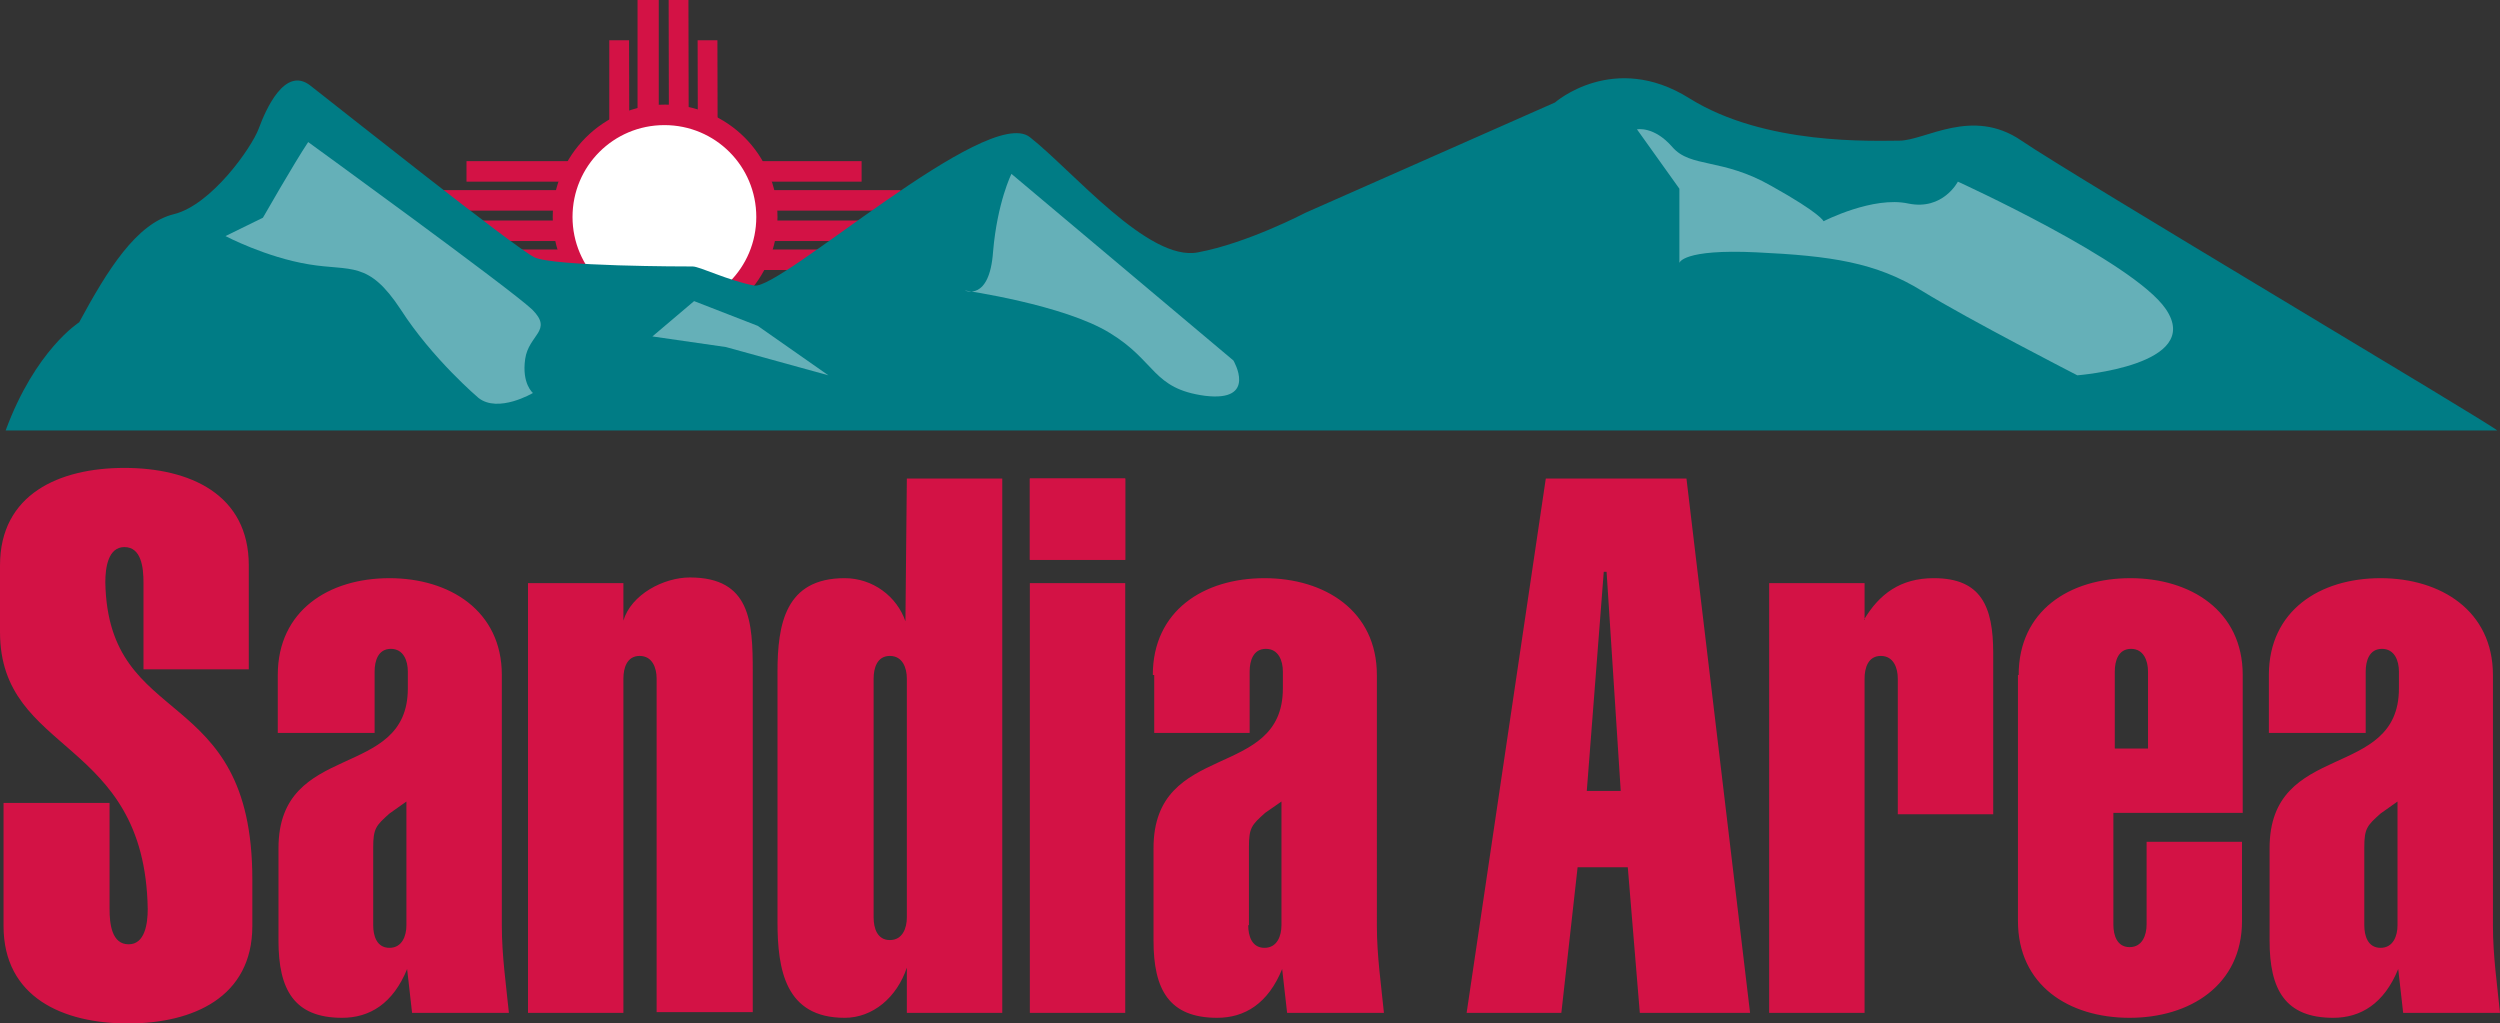 <?xml version="1.0" encoding="utf-8"?>
<!-- Generator: Adobe Illustrator 25.0.0, SVG Export Plug-In . SVG Version: 6.00 Build 0)  -->
<svg version="1.1" id="Layer_1" xmlns="http://www.w3.org/2000/svg" xmlns:xlink="http://www.w3.org/1999/xlink" x="0px" y="0px"
	 viewBox="0 0 353.7 144.8" style="enable-background:new 0 0 353.7 144.8;" xml:space="preserve">
<rect x="0" y="0" width="353.7" height="144.8" fill="#333333" stroke="none"/>
<style type="text/css">
	.st0{fill-rule:evenodd;clip-rule:evenodd;fill:#D31245;}
	.st1{fill:#D31245;}
	.st2{fill:#FFFFFF;}
	.st3{fill:#007C85;}
	.st4{fill-rule:evenodd;clip-rule:evenodd;fill:#65B0B8;}
	.st5{fill:#65B0B8;}
</style>
<g>
	<g>
		<g>
			<path class="st0" d="M20.3,94.6V82.4c0-2.1-0.3-5-2.7-5c-2.3,0-2.7,2.9-2.7,5c0.4,21.1,20.8,14.1,20.8,42v6.6
				c0,10.1-8.4,13.8-17.6,13.8c-9.2,0-17.6-3.7-17.6-13.8v-17.4h15v15c0,2.1,0.3,5,2.7,5c2.3,0,2.7-2.9,2.7-5
				C20.5,104.2,0,106.9,0,89.4V80c0-10.1,8.4-13.8,17.6-13.8c9.2,0,17.6,3.7,17.6,13.8v14.7H20.3z M39.3,95.5
				c0-9.1,7.2-13.7,15.8-13.7c8.5,0,15.9,4.6,15.9,13.7V131c0,4.2,0.6,8.3,1,12.3H58.3l-0.7-6.2c-2,4.9-5.3,6.9-9.2,6.9
				c-6.8,0-9-4-9-10.9V120c0-15.3,18.3-9.5,18.3-22.6V95c0-1.5-0.6-3.2-2.4-3.2c-1.8,0-2.3,1.7-2.3,3.2v8.7H39.3V95.5z M52.8,130.9
				c0,1.5,0.5,3.2,2.3,3.2c1.8,0,2.4-1.7,2.4-3.2v-17.5l-2.4,1.7c-1.9,1.7-2.3,2.1-2.3,4.8V130.9z M88.2,87.8
				c1.1-3.7,5.7-6.1,9.4-6.1c8.6,0,8.9,6.3,8.9,13.3v48.2H92.9V96c0-1.5-0.6-3.2-2.4-3.2c-1.8,0-2.3,1.7-2.3,3.2v47.3H74.7V82.5
				h13.5V87.8z M128.3,136.9c-1.4,4.2-4.8,7.1-8.8,7.1c-8.4,0-9.5-6.8-9.5-13.6V95.1c0-6.8,1.1-13.3,9.5-13.3c4,0,7.4,2.6,8.6,6.1
				l0.2-20.2h13.5v75.6h-13.5V136.9z M128.3,96c0-1.5-0.6-3.2-2.4-3.2c-1.8,0-2.3,1.7-2.3,3.2v33.8c0,1.5,0.5,3.2,2.3,3.2
				c1.8,0,2.4-1.7,2.4-3.2V96z M145.7,143.3V82.5h13.5v60.8H145.7z M145.7,79.1V67.7h13.5v11.5H145.7z M163.1,95.5
				c0-9.1,7.2-13.7,15.8-13.7c8.5,0,15.9,4.6,15.9,13.7V131c0,4.2,0.6,8.3,1,12.3h-13.7l-0.7-6.2c-2,4.9-5.3,6.9-9.2,6.9
				c-6.8,0-9-4-9-10.9V120c0-15.3,18.3-9.5,18.3-22.6V95c0-1.5-0.6-3.2-2.4-3.2c-1.8,0-2.3,1.7-2.3,3.2v8.7h-13.5V95.5z
				 M176.6,130.9c0,1.5,0.5,3.2,2.3,3.2c1.8,0,2.4-1.7,2.4-3.2v-17.5L179,115c-1.9,1.7-2.3,2.1-2.3,4.8V130.9z M218.7,67.7h19.9
				l9,75.6h-15.6l-1.7-20.6h-7.1l-2.3,20.6h-13.4L218.7,67.7z M229.3,111.9l-2-31h-0.4l-2.4,31H229.3z M263.7,87.7
				c2.2-3.7,5.2-5.9,9.9-5.9c6.7,0,8.4,4,8.4,10.6v22.8h-13.5V96c0-1.5-0.6-3.2-2.4-3.2c-1.8,0-2.3,1.7-2.3,3.2v47.3h-13.5V82.5
				h13.5V87.7z M285.6,95.5c0-9.1,7.2-13.7,15.8-13.7c8.5,0,15.9,4.6,15.9,13.7V115h-18.3v15.8c0,1.5,0.5,3.2,2.3,3.2
				c1.8,0,2.4-1.7,2.4-3.2v-11.7h13.5v11.2c0,9.1-7.4,13.7-15.9,13.7c-8.6,0-15.8-4.6-15.8-13.7V95.5z M303.9,105.9V95
				c0-1.5-0.6-3.2-2.4-3.2c-1.8,0-2.3,1.7-2.3,3.2v10.9H303.9z M321,95.5c0-9.1,7.2-13.7,15.8-13.7c8.5,0,15.9,4.6,15.9,13.7V131
				c0,4.2,0.6,8.3,1,12.3H340l-0.7-6.2c-2,4.9-5.3,6.9-9.2,6.9c-6.8,0-9-4-9-10.9V120c0-15.3,18.3-9.5,18.3-22.6V95
				c0-1.5-0.6-3.2-2.4-3.2c-1.8,0-2.3,1.7-2.3,3.2v8.7H321V95.5z M334.5,130.9c0,1.5,0.5,3.2,2.3,3.2c1.8,0,2.4-1.7,2.4-3.2v-17.5
				l-2.4,1.7c-1.9,1.7-2.3,2.1-2.3,4.8V130.9"/>
			<rect x="66" y="35.3" class="st1" width="55.9" height="2.9"/>
			<rect x="60.3" y="31.2" class="st1" width="67.1" height="2.9"/>
			<rect x="60.3" y="26.9" class="st1" width="67.1" height="2.9"/>
			<rect x="66" y="22.8" class="st1" width="55.9" height="2.9"/>
			<polyline class="st1" points="89,5.7 89.1,50 86.2,50 86.2,5.7 89,5.7 			"/>
			<rect x="90.2" class="st1" width="3" height="48.7"/>
			<polyline class="st1" points="97.4,0 97.5,48.7 94.7,48.7 94.6,0 97.4,0 			"/>
			<polyline class="st1" points="101.5,5.7 101.6,50 98.8,50 98.7,5.7 101.5,5.7 			"/>
			<path class="st2" d="M79.6,30.7c0-8,6.5-14.5,14.5-14.5c8,0,14.5,6.5,14.5,14.5c0,8-6.5,14.5-14.5,14.5
				C86.1,45.2,79.6,38.7,79.6,30.7"/>
			<path class="st1" d="M81,30.7c0-7.2,5.8-13,13-13c7.2,0,13,5.8,13,13c0,7.2-5.8,13-13,13C86.9,43.8,81,37.9,81,30.7z M78.2,30.7
				c0,8.8,7.1,15.9,15.9,15.9s15.9-7.1,15.9-15.9c0-8.8-7.1-15.9-15.9-15.9S78.2,22,78.2,30.7"/>
			<path class="st3" d="M0.8,60.9C5,49.5,11.2,45.6,11.2,45.6c4-7.4,8.1-14,13.4-15.3c5.3-1.3,11-9.4,12-12.1c1-2.7,3.7-8.9,7.3-6.1
				s29,23,31.7,24.3c2.7,1.3,21.4,1.3,22.4,1.3c1,0,5,2,8.7,2.7c3.7,0.7,33-25.7,39-21c6,4.7,16.8,17.7,23.8,16.3
				c7-1.3,15.2-5.6,15.2-5.6L220,14.5c0,0,8.3-7.3,19-0.6c10.7,6.7,26,6,29.7,6c3.7,0,10.3-4.8,17.3,0c7,4.8,66.8,40.3,67.3,41H0.8"
				/>
			<path class="st4" d="M143.1,24.6L174.5,51c0,0,3.5,5.9-4,5c-7.5-1-6.9-4.9-13.5-8.9c-6.5-4-20.5-6-20.5-6s3.5,1.6,4-5.5
				C141.1,28.6,143.1,24.6,143.1,24.6"/>
			<path class="st5" d="M231.6,18.3l6,8.4v10.5c0,0,0.4-2,10.9-1.5c10.5,0.5,16.9,1.4,23.5,5.5c6.5,4,21.9,11.9,21.9,11.9
				s18-1.4,12.5-9.4c-4.6-6.7-29.4-18-29.4-18s-2.1,4.1-7,3.1c-5-1.1-12,2.5-12,2.5s-0.4-1.1-7.4-5c-7-4-11.4-2.5-14-5.5
				C234,17.8,231.6,18.3,231.6,18.3"/>
			<path class="st5" d="M43.6,20.1c-2,3-6.4,10.7-6.4,10.7l-5.3,2.6c0,0,5.7,3,11.8,4c6,1,8.4-0.6,13,6.4c4.5,7,11,12.5,11,12.5
				c2.8,2.2,7.7-0.7,7.7-0.7s-1.6-1.3-1.1-4.8c0.5-3.5,4-4,1-7C72,40.7,43.6,20.1,43.6,20.1"/>
			<polyline class="st5" points="107.2,46.1 117.2,53.1 102.7,49.1 92.3,47.6 98.2,42.6 107.2,46.1 			"/>
			<rect x="145.7" y="67.7" class="st1" width="13.5" height="11.5"/>
		</g>
	</g>
</g>
</svg>
